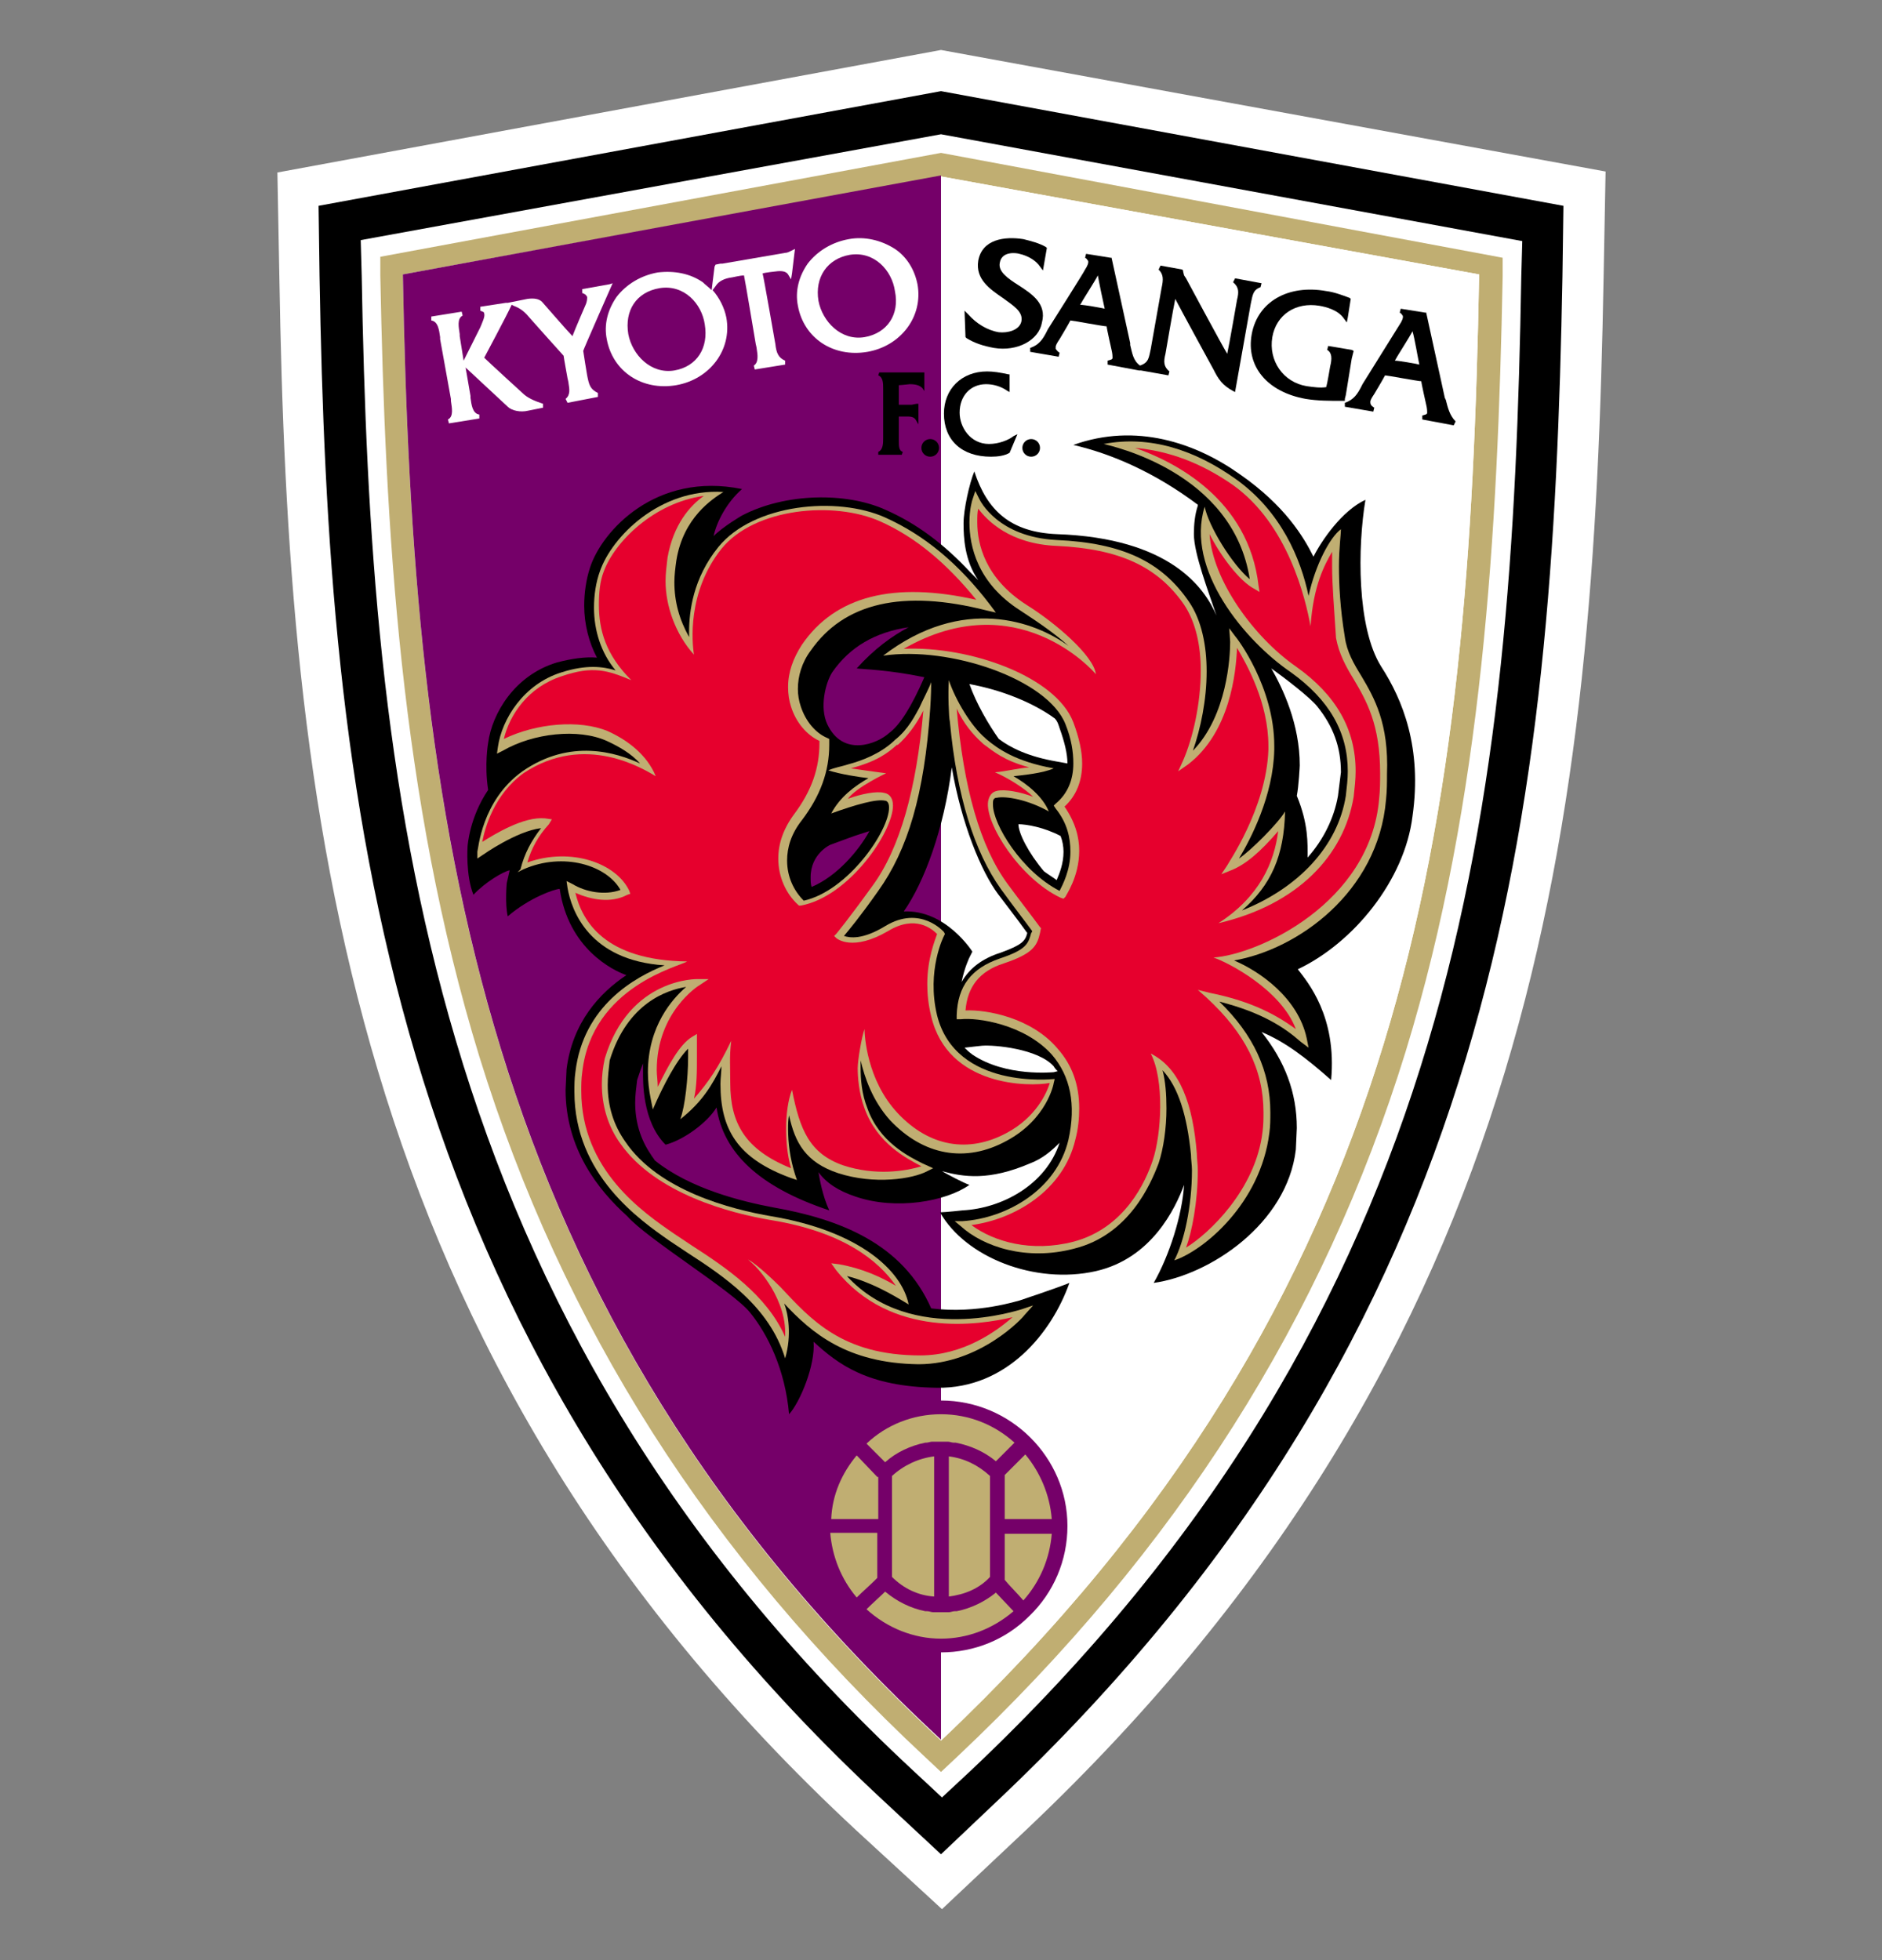 <?xml version="1.0" encoding="utf-8"?>
<!-- Generator: Adobe Illustrator 26.3.1, SVG Export Plug-In . SVG Version: 6.00 Build 0)  -->
<svg version="1.1" id="レイヤー_1" xmlns="http://www.w3.org/2000/svg" xmlns:xlink="http://www.w3.org/1999/xlink" x="0px"
	 y="0px" viewBox="0 0 192 200" style="enable-background:new 0 0 192 200;" xml:space="preserve">
<rect x="0" y="0" width="192" height="200" fill="#808080" stroke="none"/>
<style type="text/css">
	.st0{fill:none;}
	.st1{fill:#FFFFFF;}
	.st2{fill:#C0AE72;}
	.st3{fill:#750069;}
	.st4{fill:#E6002D;}
</style>
<g id="グループ_109" transform="translate(-135 -517)">
	<rect id="長方形_9" x="135" y="517" class="st0" width="192" height="200"/>
</g>
<g>
	<path class="st1" d="M96,5.1L28.3,17.6l0.2,10.7c0.9,53.4,6.3,109.7,58.9,158.5l8.7,8l8.6-8.1c52.6-49.8,57.9-103.4,58.9-158.5
		l0.2-10.7L96,5.1z"/>
	<path d="M96,9.3L32.5,21l0.1,7.2c0.9,52.5,6.1,107.8,57.6,155.6l5.8,5.4l5.8-5.5c51.5-48.7,56.6-101.3,57.6-155.5l0.1-7.2L96,9.3z"
		/>
	<path class="st1" d="M96,13.7L36.8,24.5l0.1,3.6c0.9,51.6,6,105.9,56.3,152.6l2.9,2.7l2.9-2.7c50.3-47.5,55.3-99.3,56.2-152.5
		l0.1-3.6L96,13.7z"/>
	<path class="st2" d="M96,15.6L38.8,26.2l0,1.9c0.5,25.8,2,53.3,10.1,79.7c8.5,27.5,23.4,50.9,45.5,71.5l1.6,1.5l1.6-1.5
		c22.5-21.2,37.4-44.8,45.8-72c7.9-25.7,9.4-53.2,9.9-79.1l0-1.9L96,15.6z M96,177.6C48.5,133.5,42.1,83.6,41.1,28L96,18L150.9,28
		C149.9,83.6,144.2,132,96,177.6z"/>
	<path class="st1" d="M96,177.6L96,18L150.9,28C149.9,83.6,144.2,132,96,177.6z"/>
	<g>
		<path class="st3" d="M96,142.9C96,142.9,96,142.9,96,142.9l0-125h0L41.1,28c1,55.5,7.4,105.5,54.9,149.5v-8.9c0,0,0,0,0,0
			c3.4,0,6.6-1.3,9-3.7c2.5-2.4,3.9-5.7,3.9-9.2C108.9,148.7,103.1,142.9,96,142.9z"/>
		<g>
			<path class="st2" d="M91,160.9c1.2,1.2,2.7,1.9,4.3,2c0-1.4,0-12.8,0-14.3c-1.6,0.2-3.1,0.9-4.3,2C91,151.3,91,160.3,91,160.9z"
				/>
			<path class="st2" d="M89.5,150.7l-2.1-2.2c-1.5,1.8-2.5,4-2.6,6.5h4.8V150.7z"/>
			<path class="st2" d="M102.5,152.2v2.8h4.8c-0.2-2.5-1.2-4.8-2.7-6.6c-0.6,0.6-1.8,1.8-2.1,2.1
				C102.5,150.6,102.5,152.2,102.5,152.2z"/>
			<path class="st2" d="M94.4,147.2c0,0,0.1,0,0.1,0c0.2,0,0.4-0.1,0.6-0.1c0.3,0,0.5,0,0.8,0c0.3,0,0.5,0,0.8,0
				c0.2,0,0.4,0.1,0.6,0.1c0.1,0,0.1,0,0.2,0c1.5,0.3,2.9,0.9,4.1,1.9c0.4-0.4,1.4-1.4,1.9-1.9c-2-1.8-4.6-2.9-7.5-2.9
				c-2.9,0-5.6,1.1-7.6,3c0.5,0.5,1.4,1.4,1.9,1.9C91.4,148.2,92.9,147.5,94.4,147.2z"/>
			<path class="st2" d="M96.8,162.9c1.6-0.2,3.1-0.8,4.2-2c0-0.6,0-9.7,0-10.3c-1.2-1.1-2.6-1.8-4.2-2V162.9z"/>
			<path class="st2" d="M89.5,161c0-0.3,0-1.7,0-1.7v-2.9h-4.8c0.2,2.4,1.1,4.7,2.7,6.6c0.6-0.6,1.4-1.3,1.8-1.7
				C89.3,161.2,89.4,161.1,89.5,161z"/>
			<path class="st2" d="M102.5,156.5v2.9c0,0,0,1.6,0,1.8c0,0,0,0,0,0c0.4,0.5,1.4,1.5,1.9,2.1c1.7-1.9,2.7-4.3,2.9-6.8H102.5z"/>
			<path class="st2" d="M97.6,164.4c-0.1,0-0.1,0-0.2,0c-0.2,0-0.4,0.1-0.6,0.1c-0.3,0-0.5,0-0.8,0c-0.3,0-0.6,0-0.8,0
				c-0.2,0-0.4-0.1-0.6-0.1c-0.1,0-0.1,0-0.2,0c-1.5-0.3-2.9-1-4.1-2c-0.5,0.5-1.3,1.2-1.9,1.8c2.1,1.9,4.8,3,7.6,3
				c2.7,0,5.3-1,7.4-2.8l-1.8-1.9C100.5,163.4,99.1,164.1,97.6,164.4z"/>
		</g>
	</g>
	<g>
		<path class="st1" d="M59.9,38.3c0,0-0.4-2.4-0.4-2.5c0-0.1,3-6.9,3-6.9L62.2,29l-2.8,0.5l0,0.4c0.3,0.1,0.4,0.2,0.5,0.4
			c0,0,0,0.1,0,0.1c0,0.3-0.1,0.6-0.2,0.8c0,0-1,2.3-1.3,3.1c-0.4-0.4-3.1-3.5-3.1-3.5c-0.3-0.3-0.8-0.4-1.5-0.3l-2,0.4l-0.2,0
			L49,31.3l0,0.4c0.2,0.1,0.4,0.1,0.4,0.3c0.1,0.3-0.2,0.9-0.4,1.4l-0.2,0.4l0,0l-1.5,3l-0.4-2.5l0-0.2c-0.1-0.7-0.3-1.6,0.3-1.9
			l-0.1-0.4l-3.1,0.5l0,0.4c0.7,0.1,0.8,1,0.9,1.7l0,0.2l1.1,6.1l0,0.2c0.1,0.7,0.3,1.6-0.3,1.9l0.1,0.4l3.1-0.5l0-0.4
			c-0.7-0.1-0.8-1-0.9-1.7l0-0.2l-0.5-2.9l4.3,4c0.4,0.4,1.3,0.6,2.1,0.4l1.5-0.3l0-0.4c-0.9-0.3-1.6-0.6-2.1-1.1
			c0,0-3.4-3.1-3.9-3.6c0.1-0.2,2.3-4.3,2.8-5.4l0.2,0.1c0.8,0.3,1.2,0.7,1.7,1.3c0,0,3.2,3.6,3.4,3.8c0,0.1,0.4,2.3,0.4,2.3
			S58,39,58,39.1c0.1,0.6,0.2,1.2-0.3,1.6l0.2,0.4l3.1-0.6l0-0.4C60.2,39.7,60.1,39.3,59.9,38.3z"/>
		<path class="st1" d="M81.1,25.4l-0.4,0.2c-0.2,0.1-0.4,0.2-0.6,0.2c0,0-6.4,1.1-6.4,1.1c0,0-0.2,0-0.2,0L73,27l-0.1,0.2l-0.3,2.4
			c-0.3-0.3-0.6-0.5-0.9-0.8c-1.3-0.9-2.9-1.2-4.6-1c-1.7,0.3-3.2,1.2-4.2,2.5c-0.9,1.3-1.3,2.8-1,4.3c0.6,3.3,3.6,5.3,7.1,4.7
			c3.4-0.6,5.7-3.6,5.1-6.9c-0.2-1-0.7-2-1.4-2.8l0.3-0.4c0.3-0.5,0.9-0.8,1.7-0.9c0,0,0.9-0.2,1.2-0.2c0.1,0.4,1.2,7,1.2,7
			s0.1,0.4,0.1,0.5c0.1,0.6,0.2,1.4-0.3,1.7l0.1,0.4l3.1-0.5l0-0.4c-0.7-0.3-0.9-0.8-1-1.7c0,0-1.2-6.9-1.3-7.2
			c0.3-0.1,1.3-0.2,1.3-0.2c0.7-0.1,1.1,0,1.3,0.3l0.3,0.5l0.1-0.6L81.1,25.4z M68.8,37.8c-2.4,0.4-4.3-1.6-4.7-3.7
			c-0.4-2.4,0.8-4.3,3.2-4.7c2.5-0.4,4.3,1.6,4.6,3.7C72.3,35.5,71.1,37.4,68.8,37.8z"/>
		<path class="st1" d="M86.6,24.4c-1.7,0.3-3.2,1.2-4.2,2.5c-0.9,1.3-1.3,2.8-1,4.3c0.6,3.3,3.6,5.3,7.1,4.7
			c3.4-0.6,5.7-3.6,5.1-6.9c-0.3-1.5-1.1-2.8-2.3-3.6C89.9,24.5,88.2,24.1,86.6,24.4z M88.2,34.4c-2.4,0.4-4.3-1.6-4.7-3.7
			c-0.4-2.4,0.9-4.3,3.2-4.7c2.5-0.4,4.3,1.6,4.6,3.7C91.8,32.1,90.5,34,88.2,34.4z"/>
	</g>
	<g>
		<path d="M103.9,29.1c-1.1-0.7-2.1-1.4-1.9-2.3c0.2-1.2,1.7-1,2-0.9c0.9,0.2,1.7,0.7,2.1,1.3l0.3,0.4l0.4-2.3l-0.1-0.1
			c-0.7-0.4-1.5-0.6-2.3-0.8c-1.9-0.3-4.2,0-4.6,2.2c-0.3,1.9,1.2,2.9,2.5,3.8c1.1,0.8,2.1,1.4,1.9,2.4c-0.2,0.9-1.4,1.2-2.3,1.1
			c-1.2-0.2-2.3-0.9-3.1-1.8l-0.4-0.4l0.1,2.7l0.1,0.1c0.8,0.5,1.7,0.8,2.8,1c2.4,0.4,4.6-0.8,4.9-2.6C106.8,31,105.3,30,103.9,29.1
			z"/>
		<path d="M128.7,28.9l-2.7-0.5l-0.2,0.4c0.6,0.5,0.6,1,0.4,1.8c0,0-0.8,4.6-1,5.5c-0.5-0.8-4.2-7.7-4.2-7.7c0,0-0.2-0.3-0.2-0.3
			c0,0-0.1-0.4-0.1-0.4l0-0.1l-0.1-0.1l-2.2-0.4l-0.2,0.4c0.5,0.5,0.5,1,0.3,1.9l-1.1,6.2c-0.2,0.9-0.2,1.4-1.1,1.7l0,0l0,0
			c-0.7-0.5-0.8-1.3-1-2.1l0-0.2l-1.9-8.7l-0.1,0l-2.5-0.4l-0.1,0.4c0.2,0.1,0.2,0.2,0.3,0.3c0.1,0.2-0.1,0.6-0.3,0.9
			c0,0.1-3.8,6.1-3.8,6.1c0,0-0.1,0.2-0.1,0.2c-0.4,0.8-0.8,1.4-1.7,1.7l0,0.4l2.9,0.5l0.1-0.4c-0.3-0.2-0.3-0.3-0.4-0.4
			c0-0.1,0-0.1,0-0.2c0-0.2,0.2-0.5,0.4-0.8c0,0,0.9-1.5,1.1-1.9c0.2,0,3.4,0.6,3.7,0.6c0,0.2,0.5,2.4,0.5,2.4
			c0.1,0.4,0.1,0.7,0.1,0.8c0,0.2-0.2,0.2-0.5,0.3l0,0.4l3.2,0.6l0,0l0.2,0l2.8,0.5l0.1-0.4c-0.6-0.5-0.6-1-0.4-1.8
			c0,0,0.8-4.7,1-5.6c0.4,0.8,3.9,7.2,3.9,7.2c0.5,1,0.9,1.6,2,2.2l0.2,0.1l1.6-9c0.2-0.9,0.2-1.4,1-1.7L128.7,28.9z M112.7,31.5
			c-0.4-0.1-2.1-0.4-2.5-0.4c0.2-0.4,1.5-2.4,1.8-3C112.1,28.7,112.6,31.1,112.7,31.5z"/>
		<path d="M137.3,40.3l0.6-3.7l0.2-0.8l-0.2-0.1l-2.4-0.4l-0.1,0.4c0.5,0.3,0.5,0.9,0.3,1.7c0,0-0.3,1.8-0.4,2.1
			c-0.6,0.1-1.3,0-2-0.1c-2.4-0.4-3.9-2.6-3.5-5c0.4-2.3,2.4-3.6,4.8-3.2c0.6,0.1,1.9,0.4,2.5,1.3l0.3,0.4l0.1-0.5l0.3-1.9l-0.1-0.1
			c-0.8-0.3-1.6-0.6-2.4-0.7c-3.9-0.7-7,1.1-7.6,4.4c-0.6,3.3,1.6,5.9,5.5,6.6c1.2,0.2,2.4,0.2,3.7,0.2l0.3,0l0-0.2L137.3,40.3z"/>
		<path d="M147.5,40.8l-0.1-0.2l-1.9-8.7l-0.1,0l-2.5-0.4l-0.1,0.4c0.2,0.1,0.2,0.2,0.3,0.3c0.1,0.2-0.1,0.6-0.3,0.9l-3.8,6.1
			c0,0-0.1,0.2-0.1,0.2c-0.4,0.8-0.8,1.4-1.7,1.7l0,0.4l2.9,0.5l0.1-0.4c-0.3-0.2-0.4-0.3-0.4-0.6c0-0.2,0.2-0.5,0.4-0.8
			c0,0,0.9-1.5,1.1-1.9c0.2,0,3.4,0.6,3.7,0.6c0,0.2,0.5,2.4,0.5,2.4c0.1,0.4,0.1,0.7,0.1,0.8c0,0.2-0.2,0.2-0.5,0.3l0,0.4l3.2,0.6
			l0.2-0.4C147.9,42.4,147.7,41.6,147.5,40.8z M144.8,37.2c-0.4-0.1-2.1-0.4-2.5-0.4c0.2-0.4,1.5-2.4,1.8-3
			C144.3,34.4,144.7,36.8,144.8,37.2z"/>
	</g>
	<g>
		<path d="M93,41.3c0,0-1.1,0-1.3,0c0-0.2,0-1.8,0-2c0.2,0,1.1-0.1,1.1-0.1c0.6,0,1,0.1,1.3,0.4l0.2,0.3l0-0.4V38l-0.2,0l-0.4,0
			l-0.1,0h-3.9l-0.1,0.3c0.5,0.2,0.5,0.8,0.5,1.4l0,0.2v4.6l0,0.2c0,0.5,0,1.2-0.5,1.4l0,0.3H92l0.1-0.3c-0.4-0.1-0.4-0.6-0.4-1.1
			c0-0.1,0-0.2,0-0.2l0-0.2c0,0,0-1.8,0-2.1c0.2,0,0.8,0,0.8,0c0.3,0,0.7,0,0.9,0.3l0.3,0.5l0-0.6v-1.5l-0.2,0L93,41.3z"/>
		<path d="M94.9,44.8c-0.5,0-0.9,0.4-0.9,0.9c0,0.5,0.4,0.9,0.9,0.9c0.5,0,0.9-0.4,0.9-0.9C95.8,45.2,95.4,44.8,94.9,44.8z"/>
		<path d="M100.9,45.3c-1.9,0-3-1.7-3-3.2c0-1.7,1.1-2.9,2.7-2.9c0.7,0,1.5,0.2,2.2,0.7l0.2,0.1v-1.8l-0.1,0
			c-0.9-0.2-1.6-0.3-2.2-0.3c-2.6,0-4.4,1.8-4.4,4.3c0,2.7,1.8,4.4,4.8,4.4c0.7,0,1.4-0.1,1.9-0.4l0,0l0.8-1.9l-0.4,0.2
			C102.9,44.9,101.9,45.3,100.9,45.3z"/>
		<path d="M105.2,44.8c-0.5,0-0.9,0.4-0.9,0.9c0,0.5,0.4,0.9,0.9,0.9c0.5,0,0.9-0.4,0.9-0.9C106.1,45.2,105.7,44.8,105.2,44.8z"/>
	</g>
	<g>
		<path d="M140.9,68c-2.5-4-2.4-12.2-1.6-17c-2.4,1.1-4.5,4.2-5.3,5.8c-1-2-2.9-5.2-7.5-8.4c-4.5-3.2-10.6-5.3-17-3
			c3.9,0.9,8.3,2.8,12.7,6.1c0,0,0,0.1,0,0.1c-0.3,0.9-0.4,1.9-0.4,2.9c0,2,1.5,5.9,2.3,8.3c-1.2-2.8-4.7-7.9-16.3-8.3
			c-4.7-0.2-7.1-2.4-8.4-6.4c-0.5,1.2-1.1,3.9-1.1,5.3c0,1.4,0.1,3.8,1.5,5.8c-0.3-0.3-0.5-0.5-0.8-0.8c-2.7-2.9-5.5-5-8.7-6.4
			c-4-1.8-10.2-1.7-14.6,0.6c0,0,0,0,0,0c0,0-1.9,1.1-2.9,2.1c0.3-1.4,1.3-3.4,2.9-4.8c-8.8-1.8-14.3,4.3-15.5,8
			c-0.4,1.2-0.6,2.6-0.6,3.9c0,1.9,0.5,3.8,1.3,5.3c-1.2-0.1-2.6,0.1-4.1,0.5c-4.3,1.3-6.6,5.2-7,8.2c0,0-0.4,2.2,0,4.8
			c-1.9,2.8-2.1,5.7-2.1,5.8c0,0-0.2,2.9,0.6,4.9c1.2-1.3,3.1-2.4,3.7-2.5l-0.3,1.3c0,0-0.2,2.1,0.1,3.4c2.2-1.9,4.8-2.8,5.3-2.8
			c0.9,6.1,5.4,8.3,6.8,8.8c-2.7,1.8-5.5,4.8-6.1,9.6l-0.1,2.1c0,6,3.3,10.2,6.3,12.9c2,2.3,10.7,7.6,12.5,9.8
			c1.8,2.2,3.6,5.8,4,10.4c1.1-1.2,2.7-5,2.5-7.4c2.5,2.3,5.5,4.6,12.6,4.7c7.1,0.1,11.7-5.6,13.5-10.7c-1.2,0.5-5.1,1.8-5.1,1.8
			c-0.1,0-4.3,1.4-9,0.8c-2.9-6.6-9.3-9.1-16.1-10.3c-3.2-0.6-8.5-1.9-12.1-4.8c-0.1-0.2-0.3-0.4-0.4-0.6c-1.1-1.6-1.6-3.4-1.6-5.3
			c0-0.7,0.1-1.5,0.2-2.3c0.2-0.6,0.4-1.2,0.6-1.7c0,0.3,0,0.5,0,0.8c0,1-0.1,5.1,2.3,7.5c1.9-0.5,4.3-2.3,5.2-3.8
			c0.7,4.6,4.3,8.1,11.5,10.5c-0.7-1.5-1-3.3-1.1-3.9c0.8,1.1,2,1.9,3.8,2.5c4.1,1.4,9.2,0.5,11.6-1.2c-0.6-0.2-2.3-1.1-2.8-1.4
			c2.2,0.6,4.8,1,9-0.8c1.3-0.5,2.2-1.3,3-2.1c-1.4,4.3-5.9,6.7-9.9,6.9c0,0-1.8,0.2-2.3,0.2c2.6,4.6,9.7,7.4,15.9,6
			c5.7-1.3,8.1-6.4,9-8.8c-0.2,3.1-1.5,7.2-3.1,10c5.7-0.8,13.6-6,14.5-13.6l0.1-2.2c0-3.6-1.2-6.8-3.6-9.8c2.4,1,4.5,2.6,7.1,4.9
			c0.6-6.5-2.4-10-3.4-11.3c5.7-2.7,10.9-9.1,11.7-15.6C145.1,76.3,143.1,71.4,140.9,68z M108.1,74.3c0.5,1.4,0.8,2.6,0.8,3.6
			c-0.5-0.1-1.1-0.2-1.1-0.2c-2.9-0.5-4.7-1.4-5.9-2.3c-1-1.4-2.3-3.6-3-5.6c3.3,0.6,6.5,1.9,8.7,3.5C107.9,73.6,108,74,108.1,74.3z
			 M108.5,86.9c0,1.2-0.4,2.2-0.7,2.9c-0.4-0.3-0.9-0.6-1.3-0.9c-1.6-1.9-2.6-3.9-2.6-4.8c0.8,0,2.6,0.3,4.3,1.2
			C108.4,85.8,108.5,86.4,108.5,86.9z M82.8,90.5c-0.1-0.3-0.1-0.6-0.1-1c0-2.4,2-3.3,2-3.3l1.9-0.7c0.8-0.3,1.5-0.5,2.1-0.7
			C87.6,86.8,85.4,89.4,82.8,90.5z M90.7,74.8C90.7,74.8,90.6,74.9,90.7,74.8c-1.2,1.1-4.7,2.5-6.3-0.9c-0.8-1.7-0.2-4.2,0.5-5.3
			c1.8-2.6,4.4-4.1,7.8-4.6c-1.7,0.9-3.5,2.2-5.3,4.2c0.6,0.1,3,0.1,6.9,0.9C93,72.1,91.8,74,90.7,74.8z M92.2,93
			c2.1-3,4.1-8.4,4.9-14.7c1,5.8,3,10.6,4.7,12.9c0,0,2.3,3,3,4c-0.2,0.8-0.5,1.2-2.7,2c-1.9,0.6-3.2,1.6-4,3
			c0.3-1.5,0.8-2.5,0.8-2.5c0,0,0.3-0.6,0.3-0.6S96.5,92.8,92.2,93z M99.2,107.6c-0.4-0.3-0.6-0.5-0.8-0.7c0.8-0.1,1.8-0.2,1.8-0.2
			c1.2-0.1,5.7,0.3,7.3,2.1c0.1,0.2,0.3,0.4,0.4,0.5l-0.4,0.1C107.4,109.4,102.6,109.9,99.2,107.6z M136.5,81.2
			c-0.4,2.3-1.5,4.5-3.1,6.3c0-1.4,0.1-3.4-1.1-6.3c0.2-1,0.3-3.1,0.3-3.1c0-4.2-1.7-7.8-2.9-9.9c1.4,1,4,3,4.7,3.9
			c1.6,2,2.4,4.1,2.4,6.7C136.7,79.6,136.6,80.4,136.5,81.2z"/>
		<path class="st2" d="M107.5,110.1c-0.1,0-10,1.1-11.9-6.5c-1.1-4.6,0.7-8.1,0.7-8.1l0.1-0.2l-0.1-0.2c0,0-2.4-2.8-6-0.6
			c-2.3,1.4-3.6,1.2-4.2,1c0.5-0.6,1.6-1.9,3.5-4.6c3-4.2,4.7-9.8,5.3-18.6c0,0,0.1-1.4,0.1-2.7c-0.2,0.6-0.9,1.9-1.2,2.6
			c-0.4,0.7-1.1,2.2-2.5,3.3l-0.1,0.1c-1.4,1.3-3.2,2-4.7,2.4c-0.6,0.2-1.3,0.3-2,0.6c1.2,0.4,3.2,0.7,4.1,0.8
			c-1.4,0.8-2.9,1.9-3.8,3.6c2.5-0.9,4.6-1.5,5.5-1.3c0.1,0,0.4,0.1,0.4,0.7c0,0,0,0,0,0c0,2.4-4.2,8.5-8.7,9.5
			c-1-1-1.7-2.4-1.7-4.1c0-1.3,0.4-2.7,1.5-4.1c1.9-2.5,2.8-5,2.8-7.7c0-0.1,0-0.3,0-0.4l0-0.2l-0.2-0.1c-1.2-0.5-2.2-1.7-2.7-3.2
			c-0.2-0.6-0.3-1.2-0.3-1.8c0-1.3,0.4-2.7,1.3-3.9c3.4-4.9,9.4-6.3,18-4.1l0.9,0.2l-0.6-0.8c-3.2-4.2-6.7-7.1-10.7-8.9
			c-4.9-2.2-13.4-1.4-17,3c-2.6,3.2-3,6.6-3,8.7c0,0.2,0,0.3,0,0.5c-1-1.8-1.5-3.6-1.5-5.6c0-0.7,0.1-1.5,0.2-2.2
			c0.7-4.4,3.7-6.3,4.8-7c-6.5-0.4-11.4,4.6-12.6,8.1c-0.4,1.1-0.6,2.4-0.6,3.7c0,2.3,0.7,4.6,2.2,6.4c-1.3-0.4-3-0.6-5.5,0.2
			c-3.9,1.2-6.1,4.8-6.5,7.6l-0.1,0.7l0.6-0.3c3.1-1.8,7.7-2.3,10.6-1c1.3,0.6,2.5,1.3,3.4,2.3c-2.4-1.1-7.1-2.6-12,0.8
			c-4.2,3-4.5,8-4.6,8.2l0,0.7l0.6-0.4c0,0,3.4-2.4,5.9-2.7c-1,1.3-1.7,2.6-2.1,4.2L52.8,89l0.6-0.3c4.1-1.8,8.5-0.4,9.9,2.1
			c-1.6,0.6-3.6,0.2-4.9-0.6l-0.6-0.3l0.1,0.7c0.4,2.3,2.2,7.4,9.9,7.9c-3,1.2-8.3,4.1-9.1,10.9c-0.1,0.7-0.1,1.3-0.1,2
			c0,8.5,6.7,13.1,9.7,15.2l1.8,1.2c3.7,2.4,8.4,5.5,10,10.8c0.7-2.4,0.3-4.6-0.1-5.6c2.8,3,6.4,6.1,13.7,6.2c6.3,0,10.7-4.8,10.8-5
			l0.9-1l-1.2,0.4c-0.1,0-11.2,3.8-17.8-3.4c2.4,0.6,4.5,1.8,6.3,2.9c-0.7-3.5-5.1-7.5-14-9c-4.1-0.7-11.5-2.6-14.9-7.6
			c-1.2-1.7-1.8-3.6-1.8-5.8c0-0.8,0.1-1.6,0.2-2.5c1.8-5.9,5.9-7.2,7.8-7.5c-1.4,1.2-3.9,4-3.9,8.7c0,0.9,0.1,1.8,0.3,2.8l0.2,1
			l0.4-0.9c0.6-1.3,1.9-4,3.2-5.3c0,0.5,0,0.9,0,0.9c0,2-0.3,5-0.8,6.3c2.3-1.8,3.3-3.6,4.2-5.4c0,0.6-0.1,1.2-0.1,1.8
			c0,4.6,1.7,7.6,7.2,9.6l0.6,0.2l-0.2-0.6c-0.5-1.6-0.7-3.2-0.7-4.6c0-0.5,0-0.9,0.1-1.4c0.6,2.8,1.7,4.8,5,5.9
			c3.7,1.2,7.6,0.6,9.1-0.2l0.6-0.3l-1.1-0.5c-1.4-0.7-4.4-2.2-5.6-5.6c-0.6-1.5-0.7-3-0.7-4.2c0-0.3,0-0.5,0-0.7
			c0.4,1.7,1.2,4.1,3,6.1c3.4,3.6,7.7,4.4,11.9,2.1c4.1-2.2,4.8-5.8,4.8-5.9l0.1-0.4L107.5,110.1z"/>
		<path class="st2" d="M138.9,69c-0.8-1.3-1.5-2.5-1.7-4c-0.5-3-0.6-5.5-0.6-7.2c0-1.9,0.2-3.2,0.2-3.8c-1.1,0.8-2.6,3.6-3.3,6.8
			c-0.8-3.8-2.8-8.6-7.4-11.9c-4.2-3-8.8-4.5-13.5-3.6c0.7,0.2,13.2,2.8,14.9,13.8c-1.8-1.5-4.2-5.4-4.6-7.4
			c-2,6.4,4.1,13.7,8.8,16.9c3.9,2.8,5.8,6.1,5.8,10.1c0,0.8-0.1,1.6-0.2,2.5c-0.8,5.1-4.8,9.4-10.6,11.7c3-2.6,4.3-5.6,4.4-10.1
			c-0.7,1.2-3.5,4-4.7,4.8c1.2-2,3.5-6.4,3.6-11.1c0-0.1,0-0.3,0-0.4c0-6-3.8-11-4-11.2l-0.6-0.8c0,0,0.1,1.2,0.1,1.4
			c0,1.5-0.3,7.5-3.8,11.1c0.8-2.3,1.4-5.2,1.4-8.1c0-2.6-0.5-5.2-1.8-7.1c-2.8-4.1-6.8-6-13.5-6.3c-6-0.3-7.8-4-7.9-4.2l-0.4-0.8
			l-0.3,0.9c0,0-0.3,0.9-0.3,2.3c0,2.4,0.8,6.2,5.2,9c2,1.3,3.7,2.5,4.9,3.6c-3.4-2.5-10.8-5.2-18.9,1c6.8-1,16.8,2.4,18.6,7
			c0.6,1.5,0.8,2.8,0.8,4c0,1.7-0.6,3.1-1.8,4.1l-0.2,0.2l0.2,0.3c1.2,1.5,1.5,3,1.5,4.4c0,1.9-0.8,3.4-1.1,4
			c-3.9-2-6.8-6.8-6.8-8.8c0-0.1,0-0.1,0-0.2c0-0.4,0.2-0.5,0.4-0.5c0.9-0.2,3.2,0.2,5.3,1.4c-0.6-1.5-2.2-2.8-3.6-3.6
			c0.9-0.1,3-0.3,4.1-0.8c-3.9-0.7-5.7-2-6.9-3l-0.1-0.1c-1.4-1.2-3-3.8-3.7-5.9c-0.1,1.3,0,3.9,0.1,4.2c0.7,7.6,2.5,13.3,5.2,17.1
			c1.3,1.8,2.4,3.2,3.2,4.3c0,0.1-0.1,0.2-0.1,0.2c-0.3,1.1-0.5,1.7-3.2,2.6c-2.9,1-4.3,2.8-4.4,5.8l0,0.4l0.4,0
			c1.7-0.2,6.5,0.5,9.3,3.6c1.9,2.2,2.5,5.1,1.7,8.7c-1.2,5.1-6.3,8-10.8,8.3l-0.8,0l0.6,0.5c2.3,2.1,6.7,3.6,11.6,2.3
			c5.6-1.4,7.8-6.6,8.6-8.7c0.5-1.5,0.8-3.6,0.8-5.6c0-1.4-0.1-2.8-0.4-3.9c1.6,1.7,2.5,4.6,2.9,8.6c0,0.5,0.1,1.1,0.1,1.6
			c0,3.7-0.8,7.3-1.8,9.2c3-1,8.8-5.8,9.7-13c0.1-0.7,0.1-1.4,0.1-2.1c0-4.2-1.7-7.9-5.2-11.3c4.3,1.1,6.6,2.6,8.3,4.1l0.8,0.6
			l-0.2-1c-0.9-4.1-4.8-6.8-7.4-7.9c6.4-1.1,14.7-6.9,15.5-16.4c0.1-0.9,0.1-1.8,0.1-2.6C141.7,73.8,140.2,71.2,138.9,69z"/>
		<path class="st4" d="M95,103.7c-0.3-1.2-0.4-2.3-0.4-3.3c0-2.6,0.8-4.5,1-5.1c-0.5-0.5-2.2-2-5-0.3c-3.6,2.1-5.2,0.8-5.3,0.7
			l-0.2-0.2l0.2-0.2c0,0,1.1-1.3,3.7-4.9c2.8-3.8,4.5-9.9,5.2-17.9c-0.7,1.4-1.6,2.6-2.6,3.5L91.5,76c-1,0.9-2.1,1.7-4.7,2.4
			c1.3,0.2,3.6,0.5,3.6,0.5s-3,1.4-3.9,2.6c1.4-0.5,2.9-0.8,3.7-0.6c0.6,0.1,0.9,0.6,0.9,1.3c0,2.7-4.5,9.3-9.4,10.2l-0.2,0
			l-0.1-0.1c-1.2-1.1-2-2.8-2-4.7c0-1.5,0.5-3,1.6-4.5c1.8-2.4,2.6-4.7,2.6-7.3c0-0.1,0-0.1,0-0.2c-1.3-0.6-2.4-1.9-2.9-3.5
			c-0.2-0.6-0.3-1.3-0.3-2c0-1.5,0.5-2.9,1.4-4.3c3.4-5,9.4-6.5,17.8-4.6c-3-3.7-6.2-6.4-9.8-8c-4.7-2.1-12.8-1.4-16.2,2.8
			c-3.5,4.4-3,9.6-2.8,10.8c-1.9-2.1-2.9-5-2.9-7.5c0-0.8,0.1-1.5,0.2-2.4c0.6-3.4,2.3-5.3,3.7-6.3c-5.1,0.7-9.1,4.7-10.2,7.7
			c-0.4,1-0.5,2.2-0.5,3.4c0,2.6,0.7,5.1,3.3,7.7c-2.4-1-3.9-1.5-7.1-0.4c-3.4,1.1-5.3,3.9-5.9,6.4c3.3-1.6,7.7-2,10.6-0.8
			c2,0.9,4,2.4,4.9,4.6c-1.2-0.7-7.2-4.5-13.5-0.3c-3,2.2-3.9,5.5-4.2,7c1.3-0.8,4.2-2.6,6.4-2.4l0.7,0.1L56,84.1
			c-1.1,1.2-1.8,2.5-2.2,3.9c4.5-1.6,9.1,0.1,10.4,2.9l0.1,0.3L64,91.3c-1.7,0.9-3.7,0.5-5.3-0.2c0.7,2.9,3,6.9,11.4,7
			c-0.7,0.5-9.7,2.5-10.7,11.3c-0.1,0.7-0.1,1.3-0.1,1.9c0,8.1,6.3,12.4,9.5,14.6l1.8,1.2c3.4,2.2,7.6,5,9.5,9.3c0-0.2,0-0.3,0-0.5
			c0-1.9-0.9-3.8-1.7-5c-0.8-1.2-1.4-1.8-2.1-2.4c0.9,0.5,2.5,2,3.3,2.8c3.1,3.3,6.3,7,14.3,7c4.4,0,7.8-2.5,9.4-3.9
			c-3.4,0.8-12.4,2.2-18-4.8l-0.5-0.7l0.8,0.1c2.3,0.4,4.3,1.3,5.8,2.2c-1.8-2.6-5.4-5.5-12.7-6.7c-4.2-0.7-11.8-2.7-15.4-7.8
			c-1.3-1.8-1.9-3.9-1.9-6.1c0-0.8,0.1-1.7,0.3-2.6c2.5-8.3,9.5-8.1,9.5-8.1l1.1,0l-0.9,0.6c-0.2,0.1-4.4,2.8-4.4,8.7
			c0,0.5,0.1,1.1,0.1,1.7c1.1-2.2,2.2-4.3,3.5-5.1l0.5-0.3l0,2.3c0,1.5,0,3-0.3,4.3c1.5-1.7,2.5-3.2,3.8-5.9
			c-0.2,1.6-0.1,2.7-0.1,4.3c0,4.1,1.5,6.8,6.2,8.7c-0.4-1.4-0.5-2.8-0.5-4.1c0-1.4,0.2-2.9,0.6-3.9c0.8,4.1,1.8,6.5,5.2,7.7
			c3.3,1.1,6.4,0.6,8,0.1c-1.5-0.8-4.5-2.3-5.8-5.9c-0.6-1.6-0.7-3.3-0.7-4.1c0-0.8,0.4-3.2,0.7-4c0,0.6,0.2,5.2,3.4,8.6
			c3.2,3.4,7.2,4.1,11.1,2c3-1.6,4.1-4.1,4.4-5.1C105,110.9,96.7,110.9,95,103.7z"/>
		<path class="st4" d="M135.9,57.8c0-0.6,0-1.1,0-1.5c-0.8,1.4-1.9,3.4-2.2,7.6c-0.5-2.8-2.3-10.4-7.9-14.4c-3.3-2.3-6.6-3.5-10-3.8
			c4,1.4,11.6,5.2,12.6,14.1l0.1,0.6l-0.5-0.3c-1.6-0.8-3.6-3.6-4.6-5.6c0.3,4.7,4.5,10.5,8.8,13.5c4.1,2.9,6.1,6.4,6.1,10.7
			c0,0.8-0.1,1.7-0.2,2.6c-1,6-5.7,11-13.8,12.9c4.2-2.7,5.7-6.2,6.1-9.4c-1.8,2.1-3.3,3.4-4.8,4l-1,0.4l0.6-0.9
			c0-0.1,4-5.8,4.2-11.8c0-0.1,0-0.2,0-0.4c0-4.4-2.2-8.3-3.2-10c-0.1,2.5-0.7,8.6-5,11.9l-1,0.7l0.5-1.1c1-2.3,1.8-5.8,1.8-9.2
			c0-2.5-0.5-4.9-1.7-6.7c-2.7-3.9-6.6-5.7-13-6c-4.8-0.2-7.1-2.6-8-3.8c-0.1,0.4-0.1,0.8-0.1,1.4c0,2.2,0.8,5.7,5,8.4
			c2.9,1.8,6.9,5.2,7.1,7.1c-0.3-0.4-8.1-9.2-19.6-2.6c6.7-0.3,15.5,2.8,17.3,7.5c0.6,1.6,0.9,3,0.9,4.2c0,1.8-0.6,3.3-1.8,4.4
			c1.1,1.6,1.5,3.1,1.5,4.5c0,2.7-1.4,4.6-1.4,4.7l-0.2,0.2l-0.3-0.1c-4.2-2-7.7-7.6-7.4-9.8c0.1-0.6,0.4-1,0.9-1.1
			c0.8-0.2,2.4,0.1,3.7,0.6c-0.9-0.9-2.7-2-3.9-2.5c1.2-0.1,2.2-0.4,3.5-0.5c-2.6-0.7-3.6-1.6-4.7-2.4l-0.1-0.1
			c-1-0.9-1.9-2-2.6-3.5c0.7,8.1,2.4,14.1,5.2,17.9c1.4,1.9,2.5,3.3,3.3,4.4l0.1,0.1l-0.1,0.5c-0.3,1.3-0.7,2.1-3.7,3.1
			c-2.5,0.8-3.7,2.4-3.9,4.8c2.1-0.1,6.7,0.7,9.4,3.9c1.5,1.7,2.2,3.7,2.2,6.1c0,1-0.1,2.1-0.4,3.2c-1.2,5.1-6.1,8.1-10.6,8.7
			c2.3,1.7,6.1,2.8,10.4,1.7c5.3-1.4,7.4-6.2,8.1-8.3c0.9-2.7,1.2-8.2-0.2-10.9c3,1.5,4.3,5.2,4.7,10.2c0,0.5,0.1,1.1,0.1,1.7
			c0,3.2-0.6,6.3-1.2,7.9c2.3-1.4,7.1-5.9,7.8-11.8c0.1-0.7,0.1-1.4,0.1-2c0-4.4-1.9-8.1-5.8-11.7l-0.9-0.8l1.2,0.3
			c4.5,0.9,7,2.4,8.8,3.7c-1.5-4-6.9-6.8-8.4-7.3c4.5-0.3,16-5.5,16.9-16.2c0.1-0.9,0.1-1.8,0.1-2.6c0-5-1.4-7.4-2.7-9.6
			c-0.8-1.3-1.5-2.6-1.8-4.2C136.1,62,135.9,59.6,135.9,57.8z"/>
	</g>
</g>
</svg>
